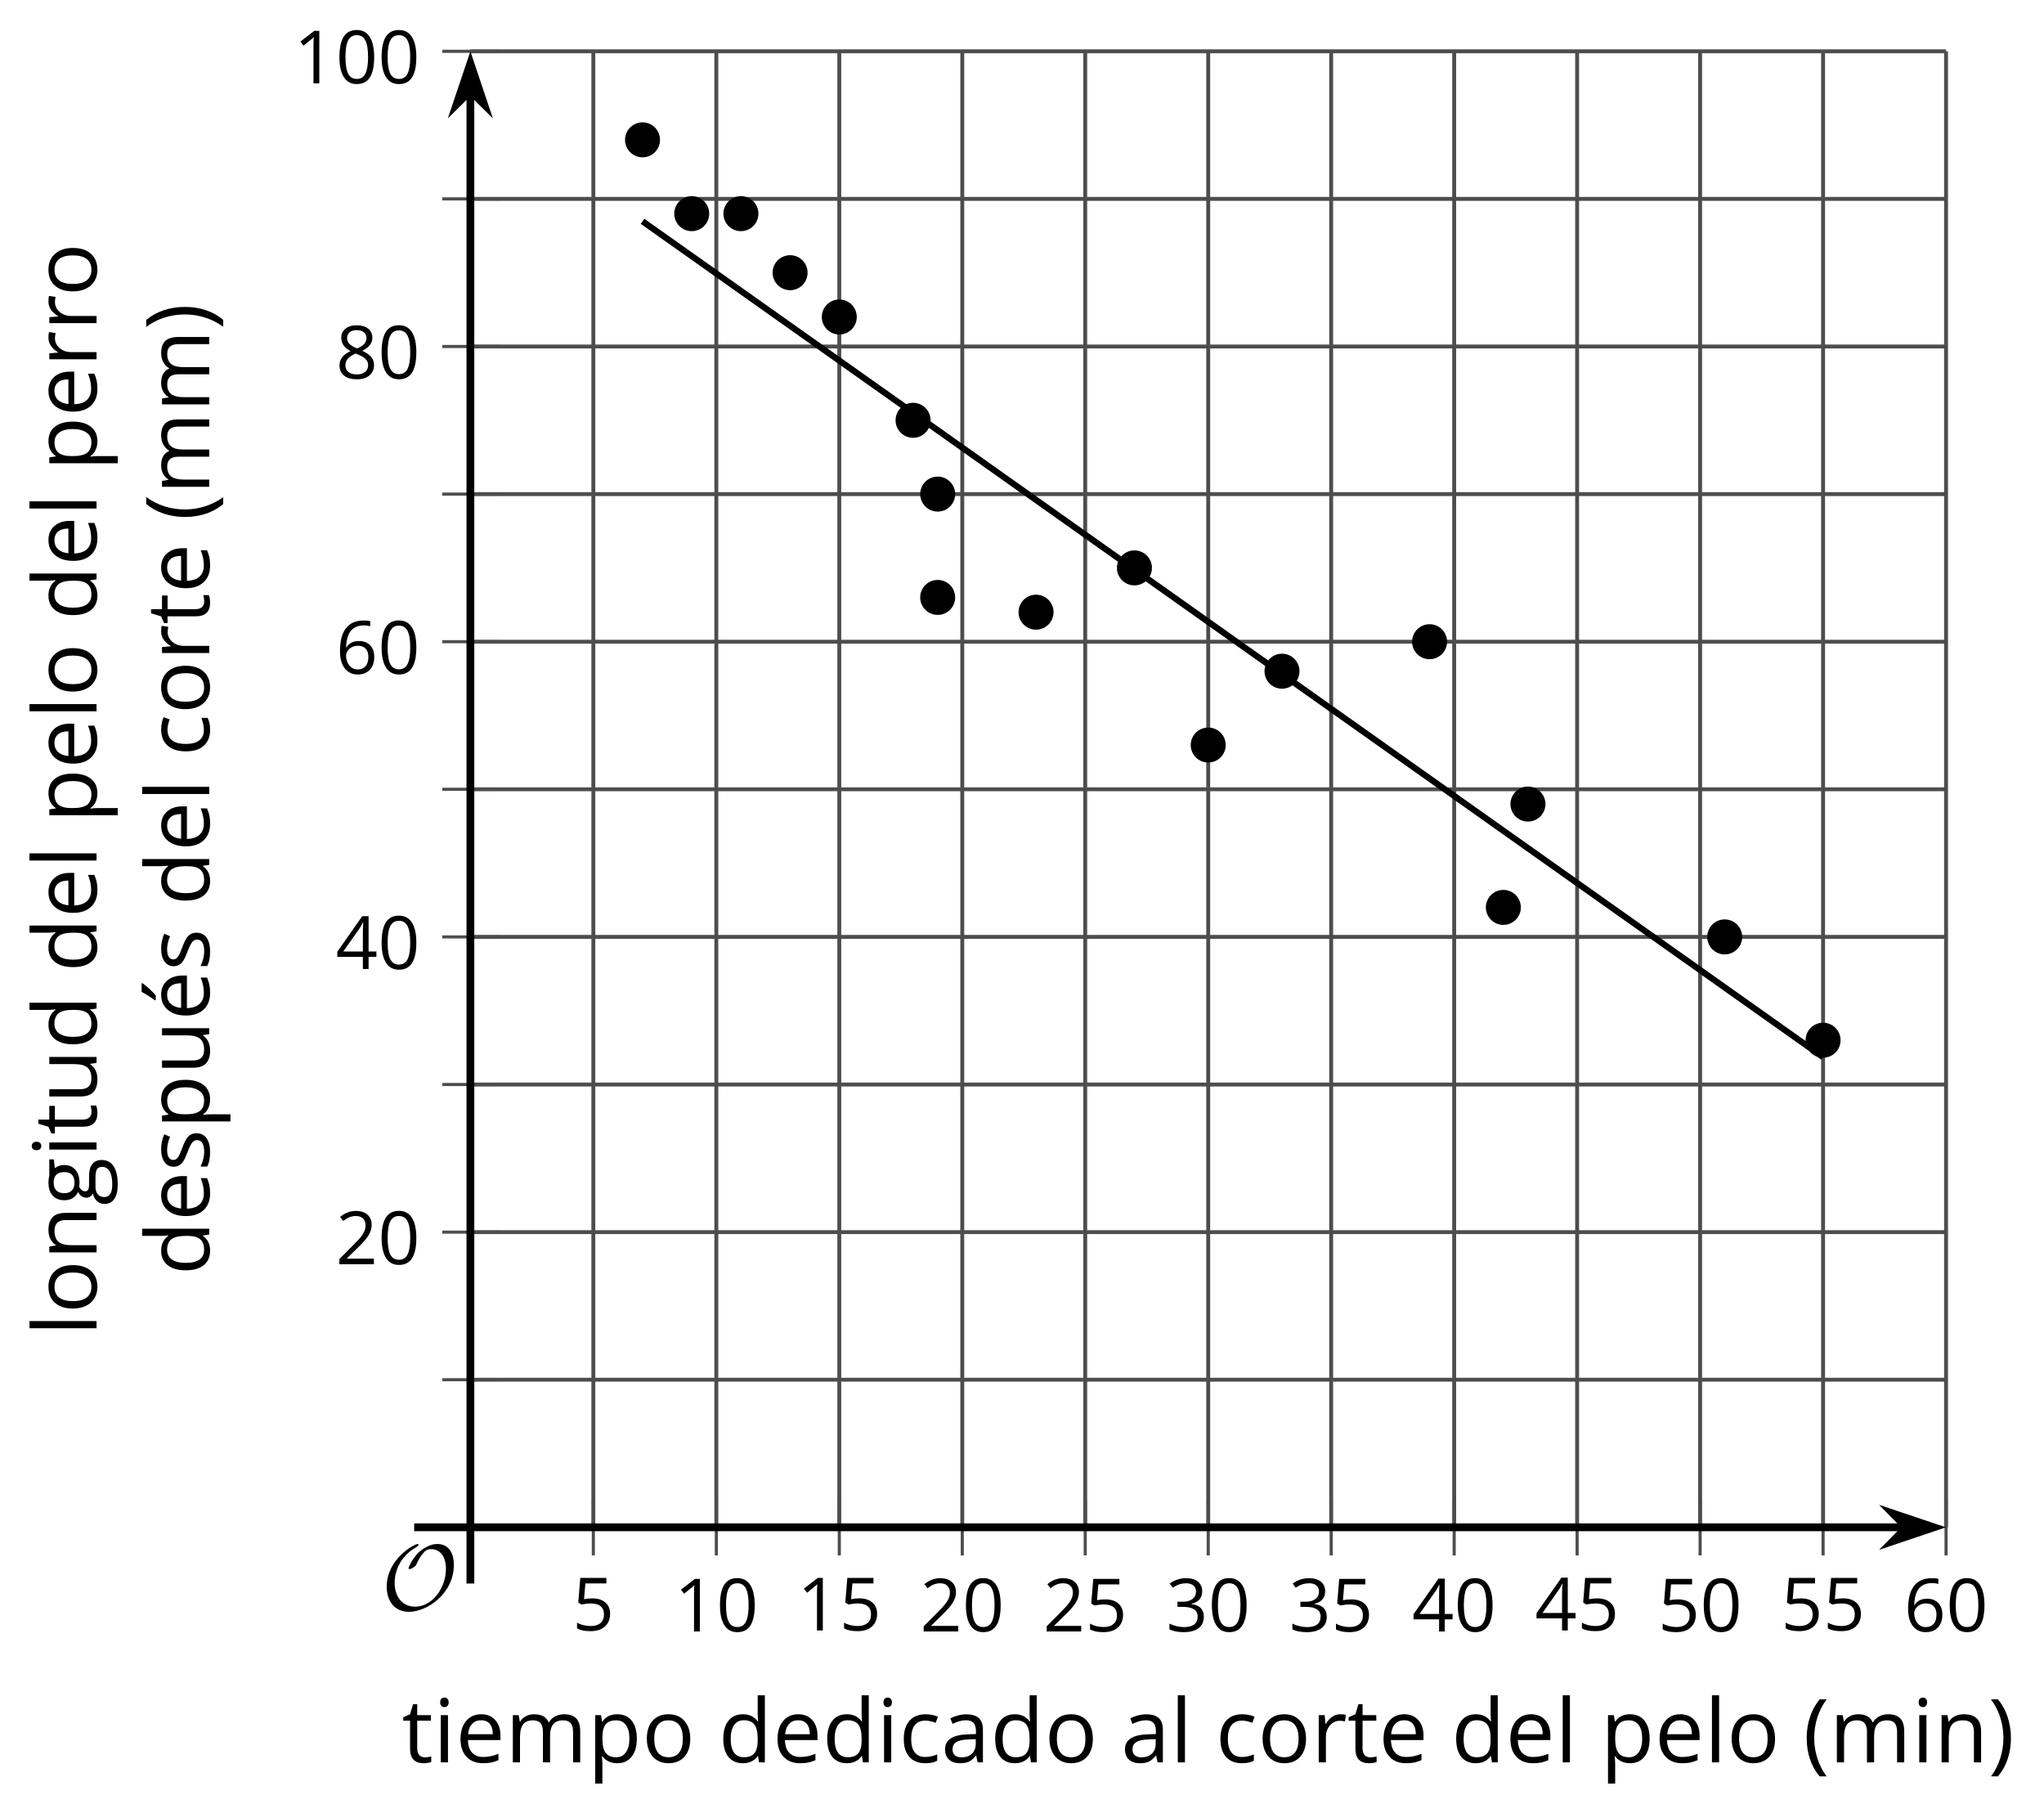 <?xml version='1.0' encoding='UTF-8'?>
<!-- This file was generated by dvisvgm 2.1.3 -->
<svg height='232.399pt' version='1.1' viewBox='-72 -72 262.015 232.399' width='262.015pt' xmlns='http://www.w3.org/2000/svg' xmlns:xlink='http://www.w3.org/1999/xlink'>
<defs>
<path d='M9.289 -5.762C9.289 -7.281 8.62 -8.428 7.161 -8.428C5.918 -8.428 4.866 -7.424 4.782 -7.352C3.826 -6.408 3.467 -5.332 3.467 -5.308C3.467 -5.236 3.527 -5.224 3.587 -5.224C3.814 -5.224 4.005 -5.344 4.184 -5.475C4.399 -5.631 4.411 -5.667 4.543 -5.942C4.651 -6.181 4.926 -6.767 5.368 -7.269C5.655 -7.592 5.894 -7.771 6.372 -7.771C7.532 -7.771 8.273 -6.814 8.273 -5.248C8.273 -2.809 6.539 -0.395 4.328 -0.395C2.63 -0.395 1.698 -1.745 1.698 -3.455C1.698 -5.081 2.534 -6.874 4.28 -7.902C4.399 -7.974 4.758 -8.189 4.758 -8.345C4.758 -8.428 4.663 -8.428 4.639 -8.428C4.22 -8.428 0.681 -6.528 0.681 -2.941C0.681 -1.267 1.554 0.263 3.539 0.263C5.87 0.263 9.289 -2.08 9.289 -5.762Z' id='g0-79'/>
<use id='g7-8' transform='scale(1.2)' xlink:href='#g5-8'/>
<use id='g7-9' transform='scale(1.2)' xlink:href='#g5-9'/>
<use id='g7-65' transform='scale(1.2)' xlink:href='#g5-65'/>
<use id='g7-67' transform='scale(1.2)' xlink:href='#g5-67'/>
<use id='g7-68' transform='scale(1.2)' xlink:href='#g5-68'/>
<use id='g7-69' transform='scale(1.2)' xlink:href='#g5-69'/>
<use id='g7-71' transform='scale(1.2)' xlink:href='#g5-71'/>
<use id='g7-73' transform='scale(1.2)' xlink:href='#g5-73'/>
<use id='g7-76' transform='scale(1.2)' xlink:href='#g5-76'/>
<use id='g7-77' transform='scale(1.2)' xlink:href='#g5-77'/>
<use id='g7-78' transform='scale(1.2)' xlink:href='#g5-78'/>
<use id='g7-79' transform='scale(1.2)' xlink:href='#g5-79'/>
<use id='g7-80' transform='scale(1.2)' xlink:href='#g5-80'/>
<use id='g7-82' transform='scale(1.2)' xlink:href='#g5-82'/>
<use id='g7-83' transform='scale(1.2)' xlink:href='#g5-83'/>
<use id='g7-84' transform='scale(1.2)' xlink:href='#g5-84'/>
<use id='g7-85' transform='scale(1.2)' xlink:href='#g5-85'/>
<use id='g7-168' transform='scale(1.2)' xlink:href='#g5-168'/>
<path d='M0.378 -2.583C0.378 -1.782 0.497 -1.031 0.732 -0.336S1.312 0.971 1.763 1.492H2.5C2.072 0.912 1.745 0.272 1.519 -0.433S1.179 -1.855 1.179 -2.592C1.179 -3.343 1.289 -4.07 1.51 -4.779C1.736 -5.488 2.067 -6.137 2.509 -6.731H1.763C1.317 -6.197 0.971 -5.576 0.737 -4.866C0.497 -4.157 0.378 -3.398 0.378 -2.583Z' id='g5-8'/>
<path d='M2.413 -2.583C2.413 -3.389 2.293 -4.148 2.058 -4.862C1.823 -5.571 1.478 -6.192 1.027 -6.731H0.281C0.723 -6.137 1.054 -5.488 1.28 -4.779C1.501 -4.07 1.611 -3.343 1.611 -2.592C1.611 -1.855 1.496 -1.133 1.271 -0.433C1.045 0.272 0.718 0.916 0.29 1.492H1.027C1.473 0.976 1.819 0.368 2.053 -0.327C2.293 -1.022 2.413 -1.777 2.413 -2.583Z' id='g5-9'/>
<path d='M4.922 -3.375C4.922 -4.498 4.733 -5.355 4.355 -5.948C3.973 -6.542 3.421 -6.837 2.689 -6.837C1.938 -6.837 1.381 -6.552 1.018 -5.985S0.47 -4.549 0.47 -3.375C0.47 -2.238 0.658 -1.377 1.036 -0.792C1.413 -0.203 1.966 0.092 2.689 0.092C3.444 0.092 4.006 -0.193 4.374 -0.769C4.738 -1.344 4.922 -2.21 4.922 -3.375ZM1.243 -3.375C1.243 -4.355 1.358 -5.064 1.588 -5.506C1.819 -5.953 2.187 -6.174 2.689 -6.174C3.2 -6.174 3.568 -5.948 3.794 -5.497C4.024 -5.051 4.139 -4.342 4.139 -3.375S4.024 -1.699 3.794 -1.243C3.568 -0.792 3.2 -0.566 2.689 -0.566C2.187 -0.566 1.819 -0.792 1.588 -1.234C1.358 -1.685 1.243 -2.394 1.243 -3.375Z' id='g5-16'/>
<path d='M3.292 0V-6.731H2.647L0.866 -5.355L1.271 -4.83C1.92 -5.359 2.288 -5.658 2.366 -5.727S2.518 -5.866 2.583 -5.93C2.56 -5.576 2.546 -5.198 2.546 -4.797V0H3.292Z' id='g5-17'/>
<path d='M4.885 0V-0.709H1.423V-0.746L2.896 -2.187C3.554 -2.827 4.001 -3.352 4.24 -3.771S4.599 -4.609 4.599 -5.037C4.599 -5.585 4.42 -6.018 4.061 -6.344C3.702 -6.667 3.204 -6.828 2.574 -6.828C1.842 -6.828 1.169 -6.57 0.548 -6.054L0.953 -5.534C1.262 -5.778 1.538 -5.944 1.786 -6.036C2.04 -6.128 2.302 -6.174 2.583 -6.174C2.97 -6.174 3.273 -6.068 3.49 -5.856C3.706 -5.649 3.817 -5.364 3.817 -5.005C3.817 -4.751 3.775 -4.512 3.688 -4.291S3.471 -3.844 3.301 -3.61S2.772 -2.988 2.233 -2.44L0.46 -0.658V0H4.885Z' id='g5-18'/>
<path d='M4.632 -5.147C4.632 -5.668 4.452 -6.077 4.088 -6.381C3.725 -6.676 3.218 -6.828 2.564 -6.828C2.164 -6.828 1.786 -6.768 1.427 -6.639C1.064 -6.519 0.746 -6.344 0.47 -6.128L0.856 -5.612C1.192 -5.829 1.487 -5.976 1.75 -6.054S2.288 -6.174 2.583 -6.174C2.97 -6.174 3.278 -6.082 3.499 -5.893C3.729 -5.704 3.84 -5.447 3.84 -5.12C3.84 -4.71 3.688 -4.388 3.379 -4.153C3.071 -3.923 2.657 -3.808 2.132 -3.808H1.459V-3.149H2.122C3.407 -3.149 4.047 -2.739 4.047 -1.925C4.047 -1.013 3.467 -0.557 2.302 -0.557C2.007 -0.557 1.694 -0.594 1.363 -0.672C1.036 -0.746 0.723 -0.856 0.433 -0.999V-0.272C0.714 -0.138 0.999 -0.041 1.298 0.009C1.593 0.064 1.92 0.092 2.274 0.092C3.094 0.092 3.725 -0.083 4.171 -0.424C4.618 -0.769 4.839 -1.266 4.839 -1.906C4.839 -2.353 4.71 -2.716 4.448 -2.993S3.785 -3.439 3.246 -3.508V-3.545C3.688 -3.637 4.029 -3.821 4.273 -4.093C4.512 -4.365 4.632 -4.719 4.632 -5.147Z' id='g5-19'/>
<path d='M5.203 -1.547V-2.242H4.204V-6.768H3.393L0.198 -2.215V-1.547H3.471V0H4.204V-1.547H5.203ZM3.471 -2.242H0.962L3.066 -5.235C3.195 -5.428 3.333 -5.672 3.481 -5.967H3.518C3.485 -5.414 3.471 -4.917 3.471 -4.48V-2.242Z' id='g5-20'/>
<path d='M2.564 -4.111C2.215 -4.111 1.865 -4.075 1.51 -4.006L1.68 -6.027H4.374V-6.731H1.027L0.773 -3.582L1.169 -3.329C1.657 -3.416 2.049 -3.462 2.339 -3.462C3.49 -3.462 4.065 -2.993 4.065 -2.053C4.065 -1.57 3.913 -1.202 3.619 -0.948C3.315 -0.695 2.896 -0.566 2.357 -0.566C2.049 -0.566 1.731 -0.608 1.413 -0.681C1.096 -0.764 0.829 -0.87 0.612 -1.008V-0.272C1.013 -0.028 1.588 0.092 2.348 0.092C3.126 0.092 3.739 -0.106 4.18 -0.502C4.627 -0.898 4.848 -1.446 4.848 -2.141C4.848 -2.753 4.646 -3.232 4.236 -3.582C3.831 -3.936 3.273 -4.111 2.564 -4.111Z' id='g5-21'/>
<path d='M0.539 -2.878C0.539 -1.943 0.741 -1.215 1.151 -0.691C1.561 -0.17 2.113 0.092 2.808 0.092C3.458 0.092 3.978 -0.11 4.355 -0.506C4.742 -0.912 4.931 -1.459 4.931 -2.159C4.931 -2.785 4.756 -3.283 4.411 -3.646C4.061 -4.01 3.582 -4.194 2.979 -4.194C2.247 -4.194 1.713 -3.932 1.377 -3.402H1.321C1.358 -4.365 1.565 -5.074 1.948 -5.525C2.33 -5.971 2.878 -6.197 3.6 -6.197C3.904 -6.197 4.176 -6.16 4.411 -6.082V-6.74C4.213 -6.8 3.936 -6.828 3.591 -6.828C2.583 -6.828 1.823 -6.501 1.308 -5.847C0.797 -5.189 0.539 -4.199 0.539 -2.878ZM2.799 -0.557C2.509 -0.557 2.251 -0.635 2.026 -0.797C1.805 -0.958 1.63 -1.174 1.506 -1.446S1.321 -2.012 1.321 -2.33C1.321 -2.546 1.39 -2.753 1.529 -2.951C1.662 -3.149 1.846 -3.306 2.076 -3.421S2.56 -3.591 2.836 -3.591C3.283 -3.591 3.614 -3.462 3.84 -3.209S4.176 -2.606 4.176 -2.159C4.176 -1.639 4.056 -1.243 3.812 -0.967C3.573 -0.695 3.237 -0.557 2.799 -0.557Z' id='g5-22'/>
<path d='M2.689 -6.828C2.086 -6.828 1.602 -6.685 1.243 -6.39C0.879 -6.105 0.7 -5.714 0.7 -5.226C0.7 -4.88 0.792 -4.572 0.976 -4.291C1.16 -4.015 1.464 -3.757 1.888 -3.518C0.948 -3.089 0.479 -2.486 0.479 -1.717C0.479 -1.142 0.672 -0.695 1.059 -0.378C1.446 -0.064 1.998 0.092 2.716 0.092C3.393 0.092 3.927 -0.074 4.319 -0.405C4.71 -0.741 4.903 -1.188 4.903 -1.745C4.903 -2.122 4.788 -2.454 4.558 -2.744C4.328 -3.029 3.941 -3.301 3.393 -3.564C3.844 -3.789 4.171 -4.038 4.378 -4.309S4.687 -4.885 4.687 -5.216C4.687 -5.718 4.507 -6.114 4.148 -6.4S3.301 -6.828 2.689 -6.828ZM1.234 -1.699C1.234 -2.03 1.335 -2.316 1.542 -2.551C1.75 -2.79 2.081 -3.006 2.537 -3.204C3.131 -2.988 3.55 -2.762 3.789 -2.532C4.029 -2.297 4.148 -2.035 4.148 -1.736C4.148 -1.363 4.019 -1.068 3.766 -0.852S3.154 -0.529 2.698 -0.529C2.233 -0.529 1.874 -0.631 1.621 -0.838C1.363 -1.045 1.234 -1.331 1.234 -1.699ZM2.68 -6.206C3.071 -6.206 3.375 -6.114 3.6 -5.93C3.821 -5.75 3.932 -5.502 3.932 -5.193C3.932 -4.913 3.84 -4.664 3.656 -4.452C3.476 -4.24 3.163 -4.042 2.726 -3.858C2.238 -4.061 1.901 -4.263 1.722 -4.466S1.45 -4.913 1.45 -5.193C1.45 -5.502 1.561 -5.746 1.777 -5.93S2.297 -6.206 2.68 -6.206Z' id='g5-24'/>
<path d='M3.913 0H4.48V-3.444C4.48 -4.033 4.337 -4.461 4.042 -4.728C3.757 -4.995 3.31 -5.129 2.707 -5.129C2.408 -5.129 2.113 -5.092 1.814 -5.014C1.519 -4.936 1.248 -4.83 0.999 -4.696L1.234 -4.111C1.763 -4.369 2.242 -4.498 2.661 -4.498C3.034 -4.498 3.306 -4.401 3.481 -4.217C3.646 -4.024 3.734 -3.734 3.734 -3.338V-3.025L2.878 -2.997C1.248 -2.947 0.433 -2.413 0.433 -1.395C0.433 -0.921 0.576 -0.552 0.856 -0.295C1.142 -0.037 1.533 0.092 2.035 0.092C2.408 0.092 2.721 0.037 2.974 -0.074C3.223 -0.189 3.471 -0.401 3.725 -0.718H3.762L3.913 0ZM2.187 -0.539C1.888 -0.539 1.653 -0.612 1.483 -0.755C1.317 -0.898 1.234 -1.11 1.234 -1.386C1.234 -1.74 1.367 -1.998 1.639 -2.164C1.906 -2.334 2.343 -2.426 2.951 -2.449L3.715 -2.482V-2.026C3.715 -1.556 3.582 -1.192 3.306 -0.93C3.039 -0.668 2.661 -0.539 2.187 -0.539Z' id='g5-65'/>
<path d='M2.827 0.092C3.338 0.092 3.766 0.005 4.102 -0.17V-0.847C3.66 -0.668 3.227 -0.576 2.808 -0.576C2.316 -0.576 1.948 -0.741 1.694 -1.073C1.446 -1.404 1.321 -1.878 1.321 -2.5C1.321 -3.808 1.832 -4.461 2.859 -4.461C3.011 -4.461 3.191 -4.438 3.389 -4.392C3.587 -4.351 3.771 -4.296 3.941 -4.227L4.176 -4.876C4.038 -4.945 3.849 -5.009 3.605 -5.06S3.122 -5.138 2.878 -5.138C2.127 -5.138 1.547 -4.908 1.142 -4.448C0.732 -3.987 0.529 -3.333 0.529 -2.491C0.529 -1.667 0.727 -1.031 1.133 -0.58C1.529 -0.134 2.095 0.092 2.827 0.092Z' id='g5-67'/>
<path d='M4.245 -0.677L4.346 0H4.968V-7.164H4.204V-5.111L4.222 -4.756L4.254 -4.392H4.194C3.831 -4.89 3.306 -5.138 2.62 -5.138C1.961 -5.138 1.45 -4.908 1.082 -4.448S0.529 -3.343 0.529 -2.509S0.714 -1.036 1.077 -0.585C1.446 -0.134 1.961 0.092 2.62 0.092C3.324 0.092 3.849 -0.166 4.204 -0.677H4.245ZM2.716 -0.548C2.261 -0.548 1.911 -0.714 1.676 -1.041S1.321 -1.855 1.321 -2.5C1.321 -3.135 1.441 -3.628 1.676 -3.978C1.915 -4.323 2.261 -4.498 2.707 -4.498C3.227 -4.498 3.61 -4.346 3.849 -4.042C4.084 -3.734 4.204 -3.223 4.204 -2.509V-2.348C4.204 -1.717 4.088 -1.257 3.849 -0.976C3.619 -0.691 3.237 -0.548 2.716 -0.548Z' id='g5-68'/>
<path d='M2.942 0.092C3.283 0.092 3.573 0.064 3.812 0.018C4.056 -0.037 4.309 -0.12 4.581 -0.235V-0.916C4.052 -0.691 3.513 -0.576 2.97 -0.576C2.454 -0.576 2.053 -0.727 1.768 -1.036C1.487 -1.344 1.335 -1.791 1.321 -2.385H4.797V-2.868C4.797 -3.55 4.613 -4.098 4.245 -4.512C3.877 -4.931 3.375 -5.138 2.744 -5.138C2.067 -5.138 1.533 -4.899 1.133 -4.42C0.727 -3.941 0.529 -3.297 0.529 -2.482C0.529 -1.676 0.746 -1.045 1.179 -0.589C1.607 -0.134 2.196 0.092 2.942 0.092ZM2.735 -4.498C3.135 -4.498 3.439 -4.369 3.656 -4.116C3.872 -3.858 3.978 -3.49 3.978 -3.006H1.34C1.381 -3.471 1.524 -3.84 1.768 -4.102C2.007 -4.365 2.33 -4.498 2.735 -4.498Z' id='g5-69'/>
<path d='M4.94 -5.046H3.195C2.983 -5.106 2.744 -5.138 2.482 -5.138C1.874 -5.138 1.404 -4.991 1.073 -4.687C0.741 -4.392 0.576 -3.964 0.576 -3.412C0.576 -3.08 0.658 -2.785 0.82 -2.528C0.985 -2.27 1.197 -2.086 1.459 -1.98C1.248 -1.851 1.091 -1.717 0.994 -1.579S0.847 -1.28 0.847 -1.096C0.847 -0.935 0.893 -0.792 0.976 -0.668C1.068 -0.543 1.174 -0.456 1.303 -0.396C0.948 -0.318 0.672 -0.166 0.474 0.06S0.18 0.548 0.18 0.856C0.18 1.303 0.359 1.653 0.718 1.897C1.073 2.141 1.584 2.265 2.242 2.265C3.103 2.265 3.757 2.118 4.204 1.823C4.65 1.533 4.876 1.105 4.876 0.548C4.876 0.11 4.728 -0.226 4.438 -0.456C4.144 -0.686 3.725 -0.801 3.177 -0.801H2.284C2.007 -0.801 1.814 -0.833 1.699 -0.902C1.584 -0.967 1.529 -1.068 1.529 -1.206C1.529 -1.469 1.69 -1.685 2.017 -1.855C2.15 -1.832 2.288 -1.819 2.44 -1.819C3.029 -1.819 3.494 -1.966 3.831 -2.261S4.337 -2.951 4.337 -3.444C4.337 -3.66 4.305 -3.858 4.236 -4.033C4.167 -4.204 4.093 -4.346 4.006 -4.452L4.94 -4.563V-5.046ZM0.916 0.847C0.916 0.539 1.013 0.299 1.206 0.134S1.671 -0.115 2.017 -0.115H2.933C3.398 -0.115 3.715 -0.064 3.886 0.046C4.056 0.147 4.139 0.341 4.139 0.612C4.139 0.939 3.987 1.202 3.674 1.39C3.37 1.584 2.891 1.68 2.251 1.68C1.823 1.68 1.492 1.611 1.262 1.469S0.916 1.119 0.916 0.847ZM1.331 -3.43C1.331 -3.812 1.427 -4.098 1.621 -4.291S2.09 -4.581 2.449 -4.581C3.204 -4.581 3.582 -4.204 3.582 -3.444C3.582 -2.721 3.209 -2.357 2.463 -2.357C2.109 -2.357 1.828 -2.449 1.63 -2.629S1.331 -3.076 1.331 -3.43Z' id='g5-71'/>
<path d='M1.575 0V-5.046H0.81V0H1.575ZM0.746 -6.413C0.746 -6.243 0.787 -6.114 0.875 -6.031C0.962 -5.944 1.068 -5.902 1.197 -5.902C1.321 -5.902 1.427 -5.944 1.515 -6.031C1.602 -6.114 1.648 -6.243 1.648 -6.413S1.602 -6.713 1.515 -6.796S1.321 -6.92 1.197 -6.92C1.068 -6.92 0.962 -6.878 0.875 -6.796C0.787 -6.717 0.746 -6.588 0.746 -6.413Z' id='g5-73'/>
<path d='M1.575 0V-7.164H0.81V0H1.575Z' id='g5-76'/>
<path d='M7.242 0H8.006V-3.292C8.006 -3.936 7.864 -4.406 7.578 -4.696C7.297 -4.991 6.869 -5.138 6.298 -5.138C5.935 -5.138 5.608 -5.06 5.322 -4.908S4.82 -4.544 4.669 -4.282H4.632C4.388 -4.853 3.872 -5.138 3.085 -5.138C2.758 -5.138 2.468 -5.069 2.201 -4.931C1.943 -4.793 1.736 -4.599 1.593 -4.355H1.556L1.432 -5.046H0.81V0H1.575V-2.647C1.575 -3.301 1.685 -3.771 1.906 -4.061C2.132 -4.346 2.482 -4.489 2.96 -4.489C3.324 -4.489 3.596 -4.388 3.766 -4.19C3.936 -3.987 4.024 -3.683 4.024 -3.283V0H4.788V-2.818C4.788 -3.384 4.903 -3.808 5.129 -4.079S5.709 -4.489 6.183 -4.489C6.547 -4.489 6.814 -4.388 6.984 -4.19C7.155 -3.987 7.242 -3.683 7.242 -3.283V0Z' id='g5-77'/>
<path d='M4.263 0H5.028V-3.292C5.028 -3.936 4.876 -4.406 4.567 -4.696C4.259 -4.991 3.803 -5.138 3.195 -5.138C2.85 -5.138 2.532 -5.069 2.251 -4.936C1.971 -4.797 1.75 -4.604 1.593 -4.355H1.556L1.432 -5.046H0.81V0H1.575V-2.647C1.575 -3.306 1.699 -3.775 1.943 -4.061S2.574 -4.489 3.103 -4.489C3.504 -4.489 3.794 -4.388 3.983 -4.185S4.263 -3.674 4.263 -3.264V0Z' id='g5-78'/>
<path d='M5.166 -2.528C5.166 -3.329 4.959 -3.964 4.54 -4.434C4.125 -4.903 3.564 -5.138 2.859 -5.138C2.127 -5.138 1.556 -4.908 1.146 -4.448C0.737 -3.992 0.529 -3.352 0.529 -2.528C0.529 -1.998 0.626 -1.533 0.815 -1.137S1.275 -0.437 1.625 -0.226S2.376 0.092 2.827 0.092C3.559 0.092 4.13 -0.138 4.544 -0.599C4.959 -1.064 5.166 -1.704 5.166 -2.528ZM1.321 -2.528C1.321 -3.177 1.45 -3.669 1.704 -3.996S2.334 -4.489 2.836 -4.489C3.343 -4.489 3.725 -4.323 3.987 -3.987C4.245 -3.656 4.374 -3.168 4.374 -2.528C4.374 -1.878 4.245 -1.39 3.987 -1.05C3.725 -0.718 3.347 -0.548 2.845 -0.548S1.966 -0.718 1.708 -1.054S1.321 -1.883 1.321 -2.528Z' id='g5-79'/>
<path d='M3.158 0.092C3.817 0.092 4.328 -0.138 4.696 -0.599C5.069 -1.054 5.253 -1.699 5.253 -2.528C5.253 -3.352 5.074 -3.996 4.705 -4.452C4.346 -4.908 3.826 -5.138 3.158 -5.138C2.822 -5.138 2.523 -5.078 2.261 -4.954S1.773 -4.632 1.575 -4.355H1.538L1.432 -5.046H0.81V2.265H1.575V0.189C1.575 -0.074 1.556 -0.355 1.519 -0.649H1.575C1.759 -0.396 1.989 -0.212 2.256 -0.092C2.532 0.032 2.832 0.092 3.158 0.092ZM3.048 -4.489C3.494 -4.489 3.844 -4.319 4.088 -3.987C4.337 -3.646 4.461 -3.168 4.461 -2.537C4.461 -1.915 4.337 -1.432 4.088 -1.077C3.844 -0.723 3.504 -0.548 3.066 -0.548C2.546 -0.548 2.164 -0.7 1.929 -1.004C1.694 -1.312 1.575 -1.819 1.575 -2.528V-2.698C1.579 -3.32 1.699 -3.775 1.929 -4.061S2.532 -4.489 3.048 -4.489Z' id='g5-80'/>
<path d='M3.112 -5.138C2.795 -5.138 2.505 -5.051 2.242 -4.871S1.754 -4.438 1.565 -4.111H1.529L1.441 -5.046H0.81V0H1.575V-2.707C1.575 -3.2 1.722 -3.614 2.007 -3.946C2.302 -4.277 2.647 -4.443 3.057 -4.443C3.218 -4.443 3.402 -4.42 3.61 -4.374L3.715 -5.083C3.536 -5.12 3.338 -5.138 3.112 -5.138Z' id='g5-82'/>
<path d='M4.065 -1.377C4.065 -1.713 3.959 -1.989 3.748 -2.21C3.541 -2.431 3.135 -2.652 2.537 -2.868C2.099 -3.029 1.805 -3.154 1.653 -3.241S1.39 -3.416 1.317 -3.513C1.252 -3.61 1.215 -3.725 1.215 -3.858C1.215 -4.056 1.308 -4.213 1.492 -4.328S1.948 -4.498 2.311 -4.498C2.721 -4.498 3.181 -4.392 3.688 -4.185L3.959 -4.807C3.439 -5.028 2.91 -5.138 2.366 -5.138C1.782 -5.138 1.326 -5.018 0.99 -4.779C0.654 -4.544 0.488 -4.217 0.488 -3.808C0.488 -3.577 0.534 -3.379 0.635 -3.214C0.727 -3.048 0.875 -2.901 1.077 -2.772C1.271 -2.638 1.607 -2.486 2.076 -2.311C2.569 -2.122 2.901 -1.957 3.076 -1.814C3.241 -1.676 3.329 -1.51 3.329 -1.312C3.329 -1.05 3.223 -0.856 3.006 -0.727C2.79 -0.603 2.486 -0.539 2.086 -0.539C1.828 -0.539 1.561 -0.576 1.28 -0.645C1.004 -0.714 0.746 -0.81 0.502 -0.935V-0.226C0.875 -0.014 1.4 0.092 2.067 0.092C2.698 0.092 3.191 -0.037 3.541 -0.29S4.065 -0.907 4.065 -1.377Z' id='g5-83'/>
<path d='M2.44 -0.539C2.187 -0.539 1.989 -0.622 1.846 -0.783S1.63 -1.179 1.63 -1.483V-4.452H3.094V-5.046H1.63V-6.215H1.188L0.866 -5.138L0.143 -4.82V-4.452H0.866V-1.45C0.866 -0.424 1.354 0.092 2.33 0.092C2.459 0.092 2.606 0.078 2.762 0.055C2.928 0.028 3.048 -0.005 3.131 -0.046V-0.631C3.057 -0.608 2.956 -0.589 2.832 -0.571C2.707 -0.548 2.574 -0.539 2.44 -0.539Z' id='g5-84'/>
<path d='M1.529 -5.046H0.755V-1.745C0.755 -1.105 0.907 -0.635 1.215 -0.345C1.519 -0.055 1.98 0.092 2.592 0.092C2.947 0.092 3.264 0.028 3.545 -0.106C3.821 -0.239 4.038 -0.428 4.194 -0.677H4.236L4.346 0H4.977V-5.046H4.213V-2.394C4.213 -1.74 4.088 -1.271 3.849 -0.981C3.6 -0.691 3.218 -0.548 2.689 -0.548C2.288 -0.548 1.998 -0.649 1.809 -0.852S1.529 -1.363 1.529 -1.773V-5.046Z' id='g5-85'/>
<path d='M2.942 0.092C3.283 0.092 3.573 0.064 3.812 0.018C4.056 -0.037 4.309 -0.12 4.581 -0.235V-0.916C4.052 -0.691 3.513 -0.576 2.97 -0.576C2.454 -0.576 2.053 -0.727 1.768 -1.036C1.487 -1.344 1.335 -1.791 1.321 -2.385H4.797V-2.868C4.797 -3.55 4.613 -4.098 4.245 -4.512C3.877 -4.931 3.375 -5.138 2.744 -5.138C2.067 -5.138 1.533 -4.899 1.133 -4.42C0.727 -3.941 0.529 -3.297 0.529 -2.482C0.529 -1.676 0.746 -1.045 1.179 -0.589C1.607 -0.134 2.196 0.092 2.942 0.092ZM2.735 -4.498C3.135 -4.498 3.439 -4.369 3.656 -4.116C3.872 -3.858 3.978 -3.49 3.978 -3.006H1.34C1.381 -3.471 1.524 -3.84 1.768 -4.102C2.007 -4.365 2.33 -4.498 2.735 -4.498ZM2.169 -5.829V-5.714H2.68C2.878 -5.875 3.108 -6.1 3.375 -6.39S3.844 -6.929 3.978 -7.127V-7.224H3.048C2.951 -7.026 2.818 -6.791 2.643 -6.519C2.477 -6.248 2.316 -6.018 2.169 -5.829Z' id='g5-168'/>
</defs>
<g id='page1'>
<path d='M4.059 123.742V-65.426M19.824 123.742V-65.426M35.586 123.742V-65.426M51.352 123.742V-65.426M67.113 123.742V-65.426M82.879 123.742V-65.426M98.641 123.742V-65.426M114.407 123.742V-65.426M130.168 123.742V-65.426M145.934 123.742V-65.426M161.696 123.742V-65.426M177.461 123.742V-65.426' fill='none' stroke='#4d4d4d' stroke-linejoin='bevel' stroke-miterlimit='10.037' stroke-width='0.5'/>
<path d='M-11.703 104.824H177.461M-11.703 66.992H177.461M-11.703 29.156H177.461M-11.703 -8.676H177.461M-11.703 -46.512H177.461' fill='none' stroke='#4d4d4d' stroke-linejoin='bevel' stroke-miterlimit='10.037' stroke-width='0.5'/>
<path d='M-11.703 85.91H177.461M-11.703 48.074H177.461M-11.703 10.242H177.461M-11.703 -27.594H177.461M-11.703 -65.426H177.461' fill='none' stroke='#4d4d4d' stroke-linejoin='bevel' stroke-miterlimit='10.037' stroke-width='0.5'/>
<path d='M4.059 127.344V120.14M19.824 127.344V120.14M35.586 127.344V120.14M51.352 127.344V120.14M67.113 127.344V120.14M82.879 127.344V120.14M98.641 127.344V120.14M114.407 127.344V120.14M130.168 127.344V120.14M145.934 127.344V120.14M161.696 127.344V120.14M177.461 127.344V120.14' fill='none' stroke='#4d4d4d' stroke-linejoin='bevel' stroke-miterlimit='10.037' stroke-width='0.4'/>
<path d='M-15.305 104.824H-8.105M-15.305 66.992H-8.105M-15.305 29.156H-8.105M-15.305 -8.676H-8.105M-15.305 -46.512H-8.105' fill='none' stroke='#4d4d4d' stroke-linejoin='bevel' stroke-miterlimit='10.037' stroke-width='0.4'/>
<path d='M-15.305 85.91H-8.105M-15.305 48.074H-8.105M-15.305 10.242H-8.105M-15.305 -27.594H-8.105M-15.305 -65.426H-8.105' fill='none' stroke='#4d4d4d' stroke-linejoin='bevel' stroke-miterlimit='10.037' stroke-width='0.4'/>
<path d='M-11.703 123.742H172.168' fill='none' stroke='#000000' stroke-linejoin='bevel' stroke-miterlimit='10.037' stroke-width='1'/>
<path d='M175.883 123.742L170.695 122L172.414 123.742L170.695 125.488Z'/>
<path d='M175.883 123.742L170.695 122L172.414 123.742L170.695 125.488Z' fill='none' stroke='#000000' stroke-miterlimit='10.037' stroke-width='1'/>
<path d='M-11.703 123.742V-60.133' fill='none' stroke='#000000' stroke-linejoin='bevel' stroke-miterlimit='10.037' stroke-width='1'/>
<path d='M-11.703 -63.852L-13.449 -58.66L-11.703 -60.383L-9.961 -58.66Z'/>
<path d='M-11.703 -63.852L-13.449 -58.66L-11.703 -60.383L-9.961 -58.66Z' fill='none' stroke='#000000' stroke-miterlimit='10.037' stroke-width='1'/>
<g transform='matrix(1 0 0 1 -47.236 49.872)'>
<use x='48.593' xlink:href='#g5-21' y='87.087'/>
</g>
<g transform='matrix(1 0 0 1 -34.174 50)'>
<use x='48.593' xlink:href='#g5-17' y='87.087'/>
<use x='53.997' xlink:href='#g5-16' y='87.087'/>
</g>
<g transform='matrix(1 0 0 1 -18.41 49.872)'>
<use x='48.593' xlink:href='#g5-17' y='87.087'/>
<use x='53.997' xlink:href='#g5-21' y='87.087'/>
</g>
<g transform='matrix(1 0 0 1 -2.647 50)'>
<use x='48.593' xlink:href='#g5-18' y='87.087'/>
<use x='53.997' xlink:href='#g5-16' y='87.087'/>
</g>
<g transform='matrix(1 0 0 1 13.117 50)'>
<use x='48.593' xlink:href='#g5-18' y='87.087'/>
<use x='53.997' xlink:href='#g5-21' y='87.087'/>
</g>
<g transform='matrix(1 0 0 1 28.881 50)'>
<use x='48.593' xlink:href='#g5-19' y='87.087'/>
<use x='53.997' xlink:href='#g5-16' y='87.087'/>
</g>
<g transform='matrix(1 0 0 1 44.644 50)'>
<use x='48.593' xlink:href='#g5-19' y='87.087'/>
<use x='53.997' xlink:href='#g5-21' y='87.087'/>
</g>
<g transform='matrix(1 0 0 1 60.408 50)'>
<use x='48.593' xlink:href='#g5-20' y='87.087'/>
<use x='53.997' xlink:href='#g5-16' y='87.087'/>
</g>
<g transform='matrix(1 0 0 1 76.172 49.872)'>
<use x='48.593' xlink:href='#g5-20' y='87.087'/>
<use x='53.997' xlink:href='#g5-21' y='87.087'/>
</g>
<g transform='matrix(1 0 0 1 91.935 50)'>
<use x='48.593' xlink:href='#g5-21' y='87.087'/>
<use x='53.997' xlink:href='#g5-16' y='87.087'/>
</g>
<g transform='matrix(1 0 0 1 107.699 49.872)'>
<use x='48.593' xlink:href='#g5-21' y='87.087'/>
<use x='53.997' xlink:href='#g5-21' y='87.087'/>
</g>
<g transform='matrix(1 0 0 1 123.463 50)'>
<use x='48.593' xlink:href='#g5-22' y='87.087'/>
<use x='53.997' xlink:href='#g5-16' y='87.087'/>
</g>
<g transform='matrix(1 0 0 1 -77.549 2.933)'>
<use x='48.593' xlink:href='#g5-18' y='87.087'/>
<use x='53.997' xlink:href='#g5-16' y='87.087'/>
</g>
<g transform='matrix(1 0 0 1 -77.549 -34.901)'>
<use x='48.593' xlink:href='#g5-20' y='87.087'/>
<use x='53.997' xlink:href='#g5-16' y='87.087'/>
</g>
<g transform='matrix(1 0 0 1 -77.549 -72.736)'>
<use x='48.593' xlink:href='#g5-22' y='87.087'/>
<use x='53.997' xlink:href='#g5-16' y='87.087'/>
</g>
<g transform='matrix(1 0 0 1 -77.549 -110.57)'>
<use x='48.593' xlink:href='#g5-24' y='87.087'/>
<use x='53.997' xlink:href='#g5-16' y='87.087'/>
</g>
<g transform='matrix(1 0 0 1 -82.954 -148.404)'>
<use x='48.593' xlink:href='#g5-17' y='87.087'/>
<use x='53.997' xlink:href='#g5-16' y='87.087'/>
<use x='59.401' xlink:href='#g5-16' y='87.087'/>
</g>
<path d='M10.363 -43.637L16.672 -39.176L22.977 -34.711L29.281 -30.25L35.586 -25.785L45.047 -19.09L48.199 -16.86V-16.86L60.809 -7.93L73.418 0.996L82.879 7.691L92.336 14.387L111.254 27.777L120.711 34.472L123.864 36.703L149.086 54.554L161.696 63.484' fill='none' stroke='#000000' stroke-linejoin='bevel' stroke-miterlimit='10.037' stroke-width='0.8'/>
<path d='M12.355 -54.078C12.355 -55.176 11.465 -56.071 10.363 -56.071C9.266 -56.071 8.371 -55.176 8.371 -54.078C8.371 -52.977 9.266 -52.086 10.363 -52.086C11.465 -52.086 12.355 -52.977 12.355 -54.078Z'/>
<path d='M12.355 -54.078C12.355 -55.176 11.465 -56.071 10.363 -56.071C9.266 -56.071 8.371 -55.176 8.371 -54.078C8.371 -52.977 9.266 -52.086 10.363 -52.086C11.465 -52.086 12.355 -52.977 12.355 -54.078Z' fill='none' stroke='#000000' stroke-linejoin='bevel' stroke-miterlimit='10.037' stroke-width='0.5'/>
<path d='M18.664 -44.617C18.664 -45.719 17.77 -46.61 16.672 -46.61C15.57 -46.61 14.68 -45.719 14.68 -44.617C14.68 -43.52 15.57 -42.625 16.672 -42.625C17.77 -42.625 18.664 -43.52 18.664 -44.617Z'/>
<path d='M18.664 -44.617C18.664 -45.719 17.77 -46.61 16.672 -46.61C15.57 -46.61 14.68 -45.719 14.68 -44.617C14.68 -43.52 15.57 -42.625 16.672 -42.625C17.77 -42.625 18.664 -43.52 18.664 -44.617Z' fill='none' stroke='#000000' stroke-linejoin='bevel' stroke-miterlimit='10.037' stroke-width='0.5'/>
<path d='M24.969 -44.617C24.969 -45.719 24.078 -46.61 22.977 -46.61S20.984 -45.719 20.984 -44.617C20.984 -43.52 21.875 -42.625 22.977 -42.625S24.969 -43.52 24.969 -44.617Z'/>
<path d='M24.969 -44.617C24.969 -45.719 24.078 -46.61 22.977 -46.61S20.984 -45.719 20.984 -44.617C20.984 -43.52 21.875 -42.625 22.977 -42.625S24.969 -43.52 24.969 -44.617Z' fill='none' stroke='#000000' stroke-linejoin='bevel' stroke-miterlimit='10.037' stroke-width='0.5'/>
<path d='M31.273 -37.051C31.273 -38.153 30.383 -39.043 29.281 -39.043C28.18 -39.043 27.289 -38.153 27.289 -37.051C27.289 -35.949 28.18 -35.059 29.281 -35.059C30.383 -35.059 31.273 -35.949 31.273 -37.051Z'/>
<path d='M31.273 -37.051C31.273 -38.153 30.383 -39.043 29.281 -39.043C28.18 -39.043 27.289 -38.153 27.289 -37.051C27.289 -35.949 28.18 -35.059 29.281 -35.059C30.383 -35.059 31.273 -35.949 31.273 -37.051Z' fill='none' stroke='#000000' stroke-linejoin='bevel' stroke-miterlimit='10.037' stroke-width='0.5'/>
<path d='M37.578 -31.375C37.578 -32.477 36.688 -33.367 35.586 -33.367C34.484 -33.367 33.594 -32.477 33.594 -31.375C33.594 -30.278 34.484 -29.383 35.586 -29.383C36.688 -29.383 37.578 -30.278 37.578 -31.375Z'/>
<path d='M37.578 -31.375C37.578 -32.477 36.688 -33.367 35.586 -33.367C34.484 -33.367 33.594 -32.477 33.594 -31.375C33.594 -30.278 34.484 -29.383 35.586 -29.383C36.688 -29.383 37.578 -30.278 37.578 -31.375Z' fill='none' stroke='#000000' stroke-linejoin='bevel' stroke-miterlimit='10.037' stroke-width='0.5'/>
<path d='M47.039 -18.133C47.039 -19.235 46.145 -20.129 45.047 -20.129C43.945 -20.129 43.051 -19.235 43.051 -18.133C43.051 -17.035 43.945 -16.141 45.047 -16.141C46.145 -16.141 47.039 -17.035 47.039 -18.133Z'/>
<path d='M47.039 -18.133C47.039 -19.235 46.145 -20.129 45.047 -20.129C43.945 -20.129 43.051 -19.235 43.051 -18.133C43.051 -17.035 43.945 -16.141 45.047 -16.141C46.145 -16.141 47.039 -17.035 47.039 -18.133Z' fill='none' stroke='#000000' stroke-linejoin='bevel' stroke-miterlimit='10.037' stroke-width='0.5'/>
<path d='M50.191 -8.676C50.191 -9.778 49.297 -10.668 48.199 -10.668C47.098 -10.668 46.207 -9.778 46.207 -8.676C46.207 -7.574 47.098 -6.684 48.199 -6.684C49.297 -6.684 50.191 -7.574 50.191 -8.676Z'/>
<path d='M50.191 -8.676C50.191 -9.778 49.297 -10.668 48.199 -10.668C47.098 -10.668 46.207 -9.778 46.207 -8.676C46.207 -7.574 47.098 -6.684 48.199 -6.684C49.297 -6.684 50.191 -7.574 50.191 -8.676Z' fill='none' stroke='#000000' stroke-linejoin='bevel' stroke-miterlimit='10.037' stroke-width='0.5'/>
<path d='M50.191 4.566C50.191 3.465 49.297 2.574 48.199 2.574C47.098 2.574 46.207 3.465 46.207 4.566C46.207 5.668 47.098 6.558 48.199 6.558C49.297 6.558 50.191 5.668 50.191 4.566Z'/>
<path d='M50.191 4.566C50.191 3.465 49.297 2.574 48.199 2.574C47.098 2.574 46.207 3.465 46.207 4.566C46.207 5.668 47.098 6.558 48.199 6.558C49.297 6.558 50.191 5.668 50.191 4.566Z' fill='none' stroke='#000000' stroke-linejoin='bevel' stroke-miterlimit='10.037' stroke-width='0.5'/>
<path d='M62.801 6.457C62.801 5.355 61.91 4.465 60.809 4.465C59.707 4.465 58.816 5.355 58.816 6.457C58.816 7.558 59.707 8.449 60.809 8.449C61.91 8.449 62.801 7.558 62.801 6.457Z'/>
<path d='M62.801 6.457C62.801 5.355 61.91 4.465 60.809 4.465C59.707 4.465 58.816 5.355 58.816 6.457C58.816 7.558 59.707 8.449 60.809 8.449C61.91 8.449 62.801 7.558 62.801 6.457Z' fill='none' stroke='#000000' stroke-linejoin='bevel' stroke-miterlimit='10.037' stroke-width='0.5'/>
<path d='M75.414 0.781C75.414 -0.317 74.52 -1.211 73.418 -1.211C72.32 -1.211 71.426 -0.317 71.426 0.781C71.426 1.883 72.32 2.773 73.418 2.773C74.52 2.773 75.414 1.883 75.414 0.781Z'/>
<path d='M75.414 0.781C75.414 -0.317 74.52 -1.211 73.418 -1.211C72.32 -1.211 71.426 -0.317 71.426 0.781C71.426 1.883 72.32 2.773 73.418 2.773C74.52 2.773 75.414 1.883 75.414 0.781Z' fill='none' stroke='#000000' stroke-linejoin='bevel' stroke-miterlimit='10.037' stroke-width='0.5'/>
<path d='M84.871 23.484C84.871 22.383 83.977 21.492 82.879 21.492C81.777 21.492 80.887 22.383 80.887 23.484C80.887 24.582 81.777 25.476 82.879 25.476C83.977 25.476 84.871 24.582 84.871 23.484Z'/>
<path d='M84.871 23.484C84.871 22.383 83.977 21.492 82.879 21.492C81.777 21.492 80.887 22.383 80.887 23.484C80.887 24.582 81.777 25.476 82.879 25.476C83.977 25.476 84.871 24.582 84.871 23.484Z' fill='none' stroke='#000000' stroke-linejoin='bevel' stroke-miterlimit='10.037' stroke-width='0.5'/>
<path d='M94.328 14.023C94.328 12.926 93.438 12.031 92.336 12.031C91.235 12.031 90.344 12.926 90.344 14.023C90.344 15.125 91.235 16.015 92.336 16.015C93.438 16.015 94.328 15.125 94.328 14.023Z'/>
<path d='M94.328 14.023C94.328 12.926 93.438 12.031 92.336 12.031C91.235 12.031 90.344 12.926 90.344 14.023C90.344 15.125 91.235 16.015 92.336 16.015C93.438 16.015 94.328 15.125 94.328 14.023Z' fill='none' stroke='#000000' stroke-linejoin='bevel' stroke-miterlimit='10.037' stroke-width='0.5'/>
<path d='M113.246 10.242C113.246 9.14 112.352 8.25 111.254 8.25C110.153 8.25 109.262 9.14 109.262 10.242C109.262 11.34 110.153 12.234 111.254 12.234C112.352 12.234 113.246 11.34 113.246 10.242Z'/>
<path d='M113.246 10.242C113.246 9.14 112.352 8.25 111.254 8.25C110.153 8.25 109.262 9.14 109.262 10.242C109.262 11.34 110.153 12.234 111.254 12.234C112.352 12.234 113.246 11.34 113.246 10.242Z' fill='none' stroke='#000000' stroke-linejoin='bevel' stroke-miterlimit='10.037' stroke-width='0.5'/>
<path d='M122.703 44.293C122.703 43.191 121.813 42.301 120.711 42.301C119.61 42.301 118.719 43.191 118.719 44.293C118.719 45.39 119.61 46.285 120.711 46.285C121.813 46.285 122.703 45.39 122.703 44.293Z'/>
<path d='M122.703 44.293C122.703 43.191 121.813 42.301 120.711 42.301C119.61 42.301 118.719 43.191 118.719 44.293C118.719 45.39 119.61 46.285 120.711 46.285C121.813 46.285 122.703 45.39 122.703 44.293Z' fill='none' stroke='#000000' stroke-linejoin='bevel' stroke-miterlimit='10.037' stroke-width='0.5'/>
<path d='M125.856 31.051C125.856 29.949 124.965 29.058 123.864 29.058C122.762 29.058 121.871 29.949 121.871 31.051C121.871 32.148 122.762 33.043 123.864 33.043C124.965 33.043 125.856 32.148 125.856 31.051Z'/>
<path d='M125.856 31.051C125.856 29.949 124.965 29.058 123.864 29.058C122.762 29.058 121.871 29.949 121.871 31.051C121.871 32.148 122.762 33.043 123.864 33.043C124.965 33.043 125.856 32.148 125.856 31.051Z' fill='none' stroke='#000000' stroke-linejoin='bevel' stroke-miterlimit='10.037' stroke-width='0.5'/>
<path d='M151.078 48.074C151.078 46.972 150.188 46.082 149.086 46.082C147.985 46.082 147.094 46.972 147.094 48.074C147.094 49.176 147.985 50.066 149.086 50.066C150.188 50.066 151.078 49.176 151.078 48.074Z'/>
<path d='M151.078 48.074C151.078 46.972 150.188 46.082 149.086 46.082C147.985 46.082 147.094 46.972 147.094 48.074C147.094 49.176 147.985 50.066 149.086 50.066C150.188 50.066 151.078 49.176 151.078 48.074Z' fill='none' stroke='#000000' stroke-linejoin='bevel' stroke-miterlimit='10.037' stroke-width='0.5'/>
<path d='M163.688 61.316C163.688 60.215 162.797 59.324 161.696 59.324C160.598 59.324 159.703 60.215 159.703 61.316C159.703 62.418 160.598 63.308 161.696 63.308C162.797 63.308 163.688 62.418 163.688 61.316Z'/>
<path d='M163.688 61.316C163.688 60.215 162.797 59.324 161.696 59.324C160.598 59.324 159.703 60.215 159.703 61.316C159.703 62.418 160.598 63.308 161.696 63.308C162.797 63.308 163.688 62.418 163.688 61.316Z' fill='none' stroke='#000000' stroke-linejoin='bevel' stroke-miterlimit='10.037' stroke-width='0.5'/>
<g transform='matrix(1 0 0 1 -71.702 47.221)'>
<use x='48.593' xlink:href='#g0-79' y='87.087'/>
</g>
<path d='M-11.703 130.945V123.742' fill='none' stroke='#000000' stroke-linejoin='bevel' stroke-miterlimit='10.037' stroke-width='1'/>
<path d='M-18.906 123.742H-11.703' fill='none' stroke='#000000' stroke-linejoin='bevel' stroke-miterlimit='10.037' stroke-width='1'/>
<g transform='matrix(1 0 0 1 -69.068 66.779)'>
<use x='48.593' xlink:href='#g7-84' y='87.087'/>
<use x='52.602' xlink:href='#g7-73' y='87.087'/>
<use x='55.464' xlink:href='#g7-69' y='87.087'/>
<use x='61.836' xlink:href='#g7-77' y='87.087'/>
<use x='72.398' xlink:href='#g7-80' y='87.087'/>
<use x='79.349' xlink:href='#g7-79' y='87.087'/>
<use x='89.15' xlink:href='#g7-68' y='87.087'/>
<use x='96.101' xlink:href='#g7-69' y='87.087'/>
<use x='102.472' xlink:href='#g7-68' y='87.087'/>
<use x='109.423' xlink:href='#g7-73' y='87.087'/>
<use x='112.285' xlink:href='#g7-67' y='87.087'/>
<use x='117.691' xlink:href='#g7-65' y='87.087'/>
<use x='124.006' xlink:href='#g7-68' y='87.087'/>
<use x='130.957' xlink:href='#g7-79' y='87.087'/>
<use x='140.758' xlink:href='#g7-65' y='87.087'/>
<use x='147.073' xlink:href='#g7-76' y='87.087'/>
<use x='152.876' xlink:href='#g7-67' y='87.087'/>
<use x='158.282' xlink:href='#g7-79' y='87.087'/>
<use x='165.142' xlink:href='#g7-82' y='87.087'/>
<use x='169.776' xlink:href='#g7-84' y='87.087'/>
<use x='173.785' xlink:href='#g7-69' y='87.087'/>
<use x='183.098' xlink:href='#g7-68' y='87.087'/>
<use x='190.049' xlink:href='#g7-69' y='87.087'/>
<use x='196.42' xlink:href='#g7-76' y='87.087'/>
<use x='202.224' xlink:href='#g7-80' y='87.087'/>
<use x='209.175' xlink:href='#g7-69' y='87.087'/>
<use x='215.546' xlink:href='#g7-76' y='87.087'/>
<use x='218.408' xlink:href='#g7-79' y='87.087'/>
<use x='228.21' xlink:href='#g7-8' y='87.087'/>
<use x='231.56' xlink:href='#g7-77' y='87.087'/>
<use x='242.122' xlink:href='#g7-73' y='87.087'/>
<use x='244.985' xlink:href='#g7-78' y='87.087'/>
<use x='251.947' xlink:href='#g7-9' y='87.087'/>
</g>
<g transform='matrix(0 -1 1 0 -132.265 147.793)'>
<use x='48.593' xlink:href='#g7-76' y='72.641'/>
<use x='51.455' xlink:href='#g7-79' y='72.641'/>
<use x='58.315' xlink:href='#g7-78' y='72.641'/>
<use x='65.277' xlink:href='#g7-71' y='72.641'/>
<use x='71.489' xlink:href='#g7-73' y='72.641'/>
<use x='74.351' xlink:href='#g7-84' y='72.641'/>
<use x='78.361' xlink:href='#g7-85' y='72.641'/>
<use x='85.323' xlink:href='#g7-68' y='72.641'/>
<use x='95.215' xlink:href='#g7-68' y='72.641'/>
<use x='102.166' xlink:href='#g7-69' y='72.641'/>
<use x='108.537' xlink:href='#g7-76' y='72.641'/>
<use x='114.341' xlink:href='#g7-80' y='72.641'/>
<use x='121.291' xlink:href='#g7-69' y='72.641'/>
<use x='127.663' xlink:href='#g7-76' y='72.641'/>
<use x='130.525' xlink:href='#g7-79' y='72.641'/>
<use x='140.326' xlink:href='#g7-68' y='72.641'/>
<use x='147.277' xlink:href='#g7-69' y='72.641'/>
<use x='153.649' xlink:href='#g7-76' y='72.641'/>
<use x='159.452' xlink:href='#g7-80' y='72.641'/>
<use x='166.403' xlink:href='#g7-69' y='72.641'/>
<use x='172.774' xlink:href='#g7-82' y='72.641'/>
<use x='177.408' xlink:href='#g7-82' y='72.641'/>
<use x='181.815' xlink:href='#g7-79' y='72.641'/>
<use x='56.356' xlink:href='#g7-68' y='87.087'/>
<use x='63.306' xlink:href='#g7-69' y='87.087'/>
<use x='69.678' xlink:href='#g7-83' y='87.087'/>
<use x='75.095' xlink:href='#g7-80' y='87.087'/>
<use x='82.046' xlink:href='#g7-85' y='87.087'/>
<use x='89.008' xlink:href='#g7-168' y='87.087'/>
<use x='95.38' xlink:href='#g7-83' y='87.087'/>
<use x='103.739' xlink:href='#g7-68' y='87.087'/>
<use x='110.689' xlink:href='#g7-69' y='87.087'/>
<use x='117.061' xlink:href='#g7-76' y='87.087'/>
<use x='122.864' xlink:href='#g7-67' y='87.087'/>
<use x='128.271' xlink:href='#g7-79' y='87.087'/>
<use x='135.13' xlink:href='#g7-82' y='87.087'/>
<use x='139.764' xlink:href='#g7-84' y='87.087'/>
<use x='143.773' xlink:href='#g7-69' y='87.087'/>
<use x='153.086' xlink:href='#g7-8' y='87.087'/>
<use x='156.437' xlink:href='#g7-77' y='87.087'/>
<use x='166.999' xlink:href='#g7-77' y='87.087'/>
<use x='177.562' xlink:href='#g7-9' y='87.087'/>
</g>
</g>
</svg>